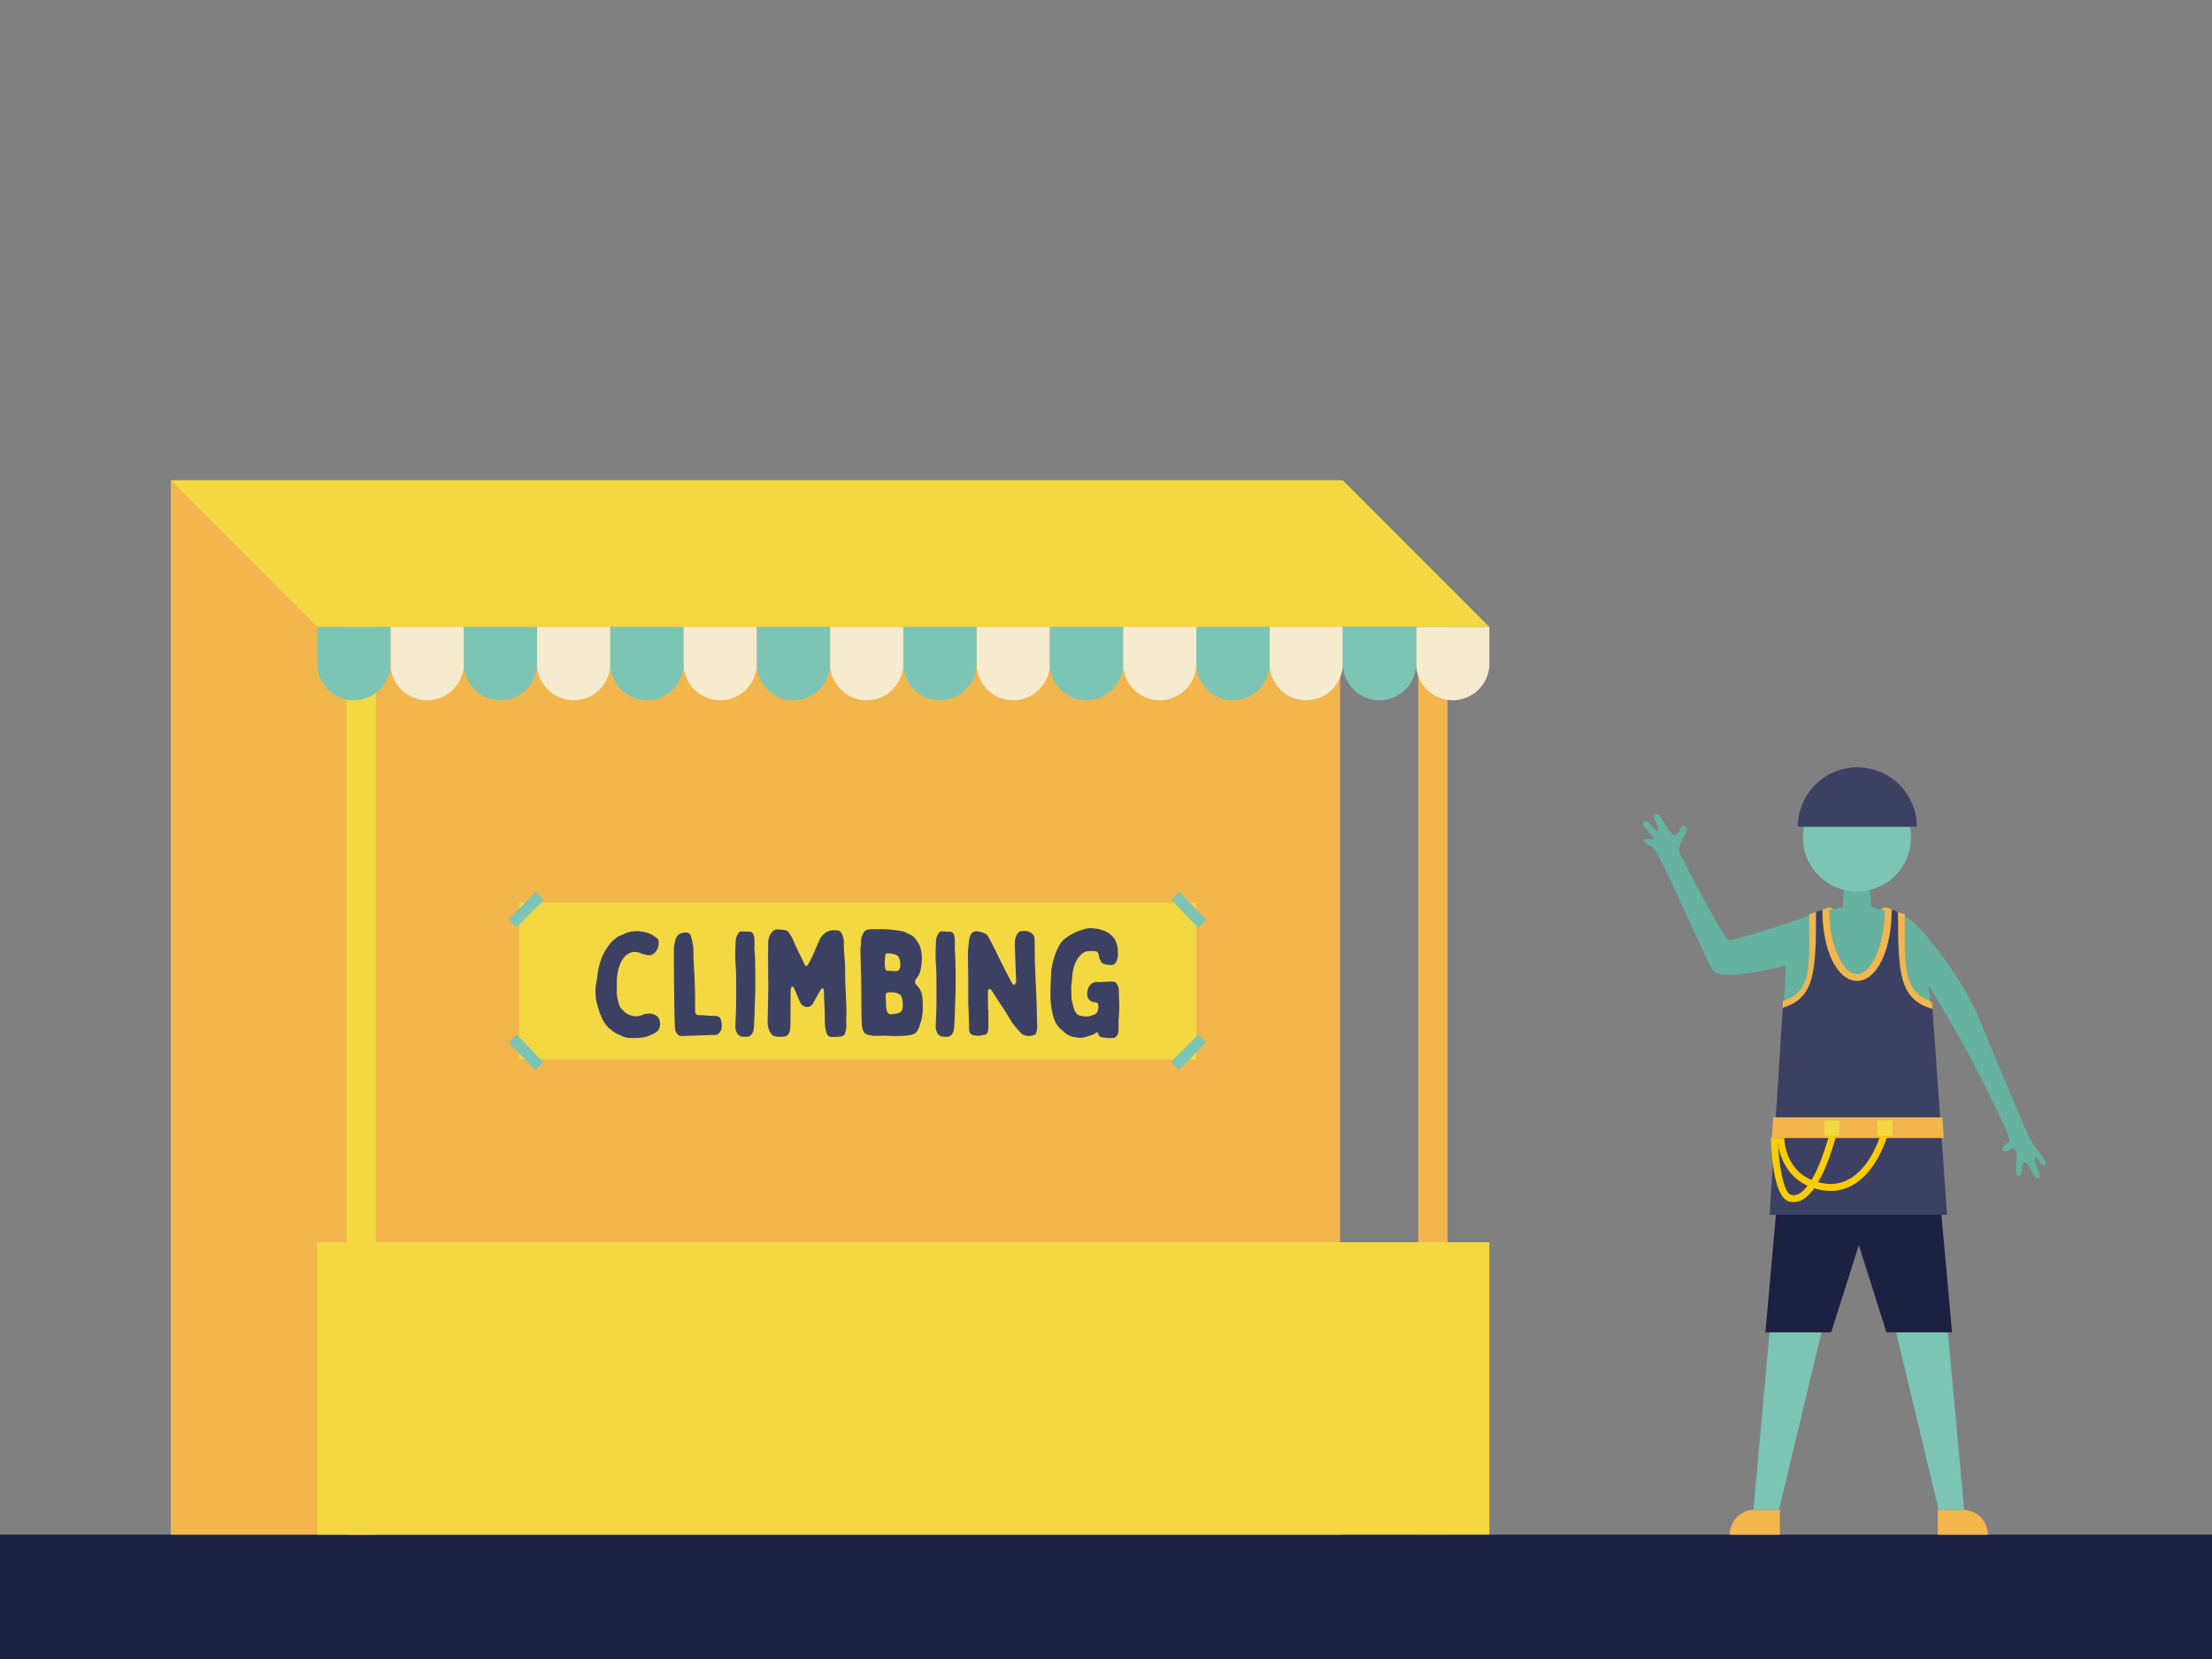 <svg xmlns="http://www.w3.org/2000/svg" viewBox="0 0 1600 1200"><rect x="0" y="0" width="1600" height="1200" fill="#808080" stroke="none"/><defs><style>.cls-1{fill:#f2b64c;}.cls-2{fill:#1c2041;}.cls-3{fill:#f4d842;}.cls-4{fill:#f6ebce;}.cls-5{fill:#7cc5b5;}.cls-6{fill:#64b29f;}.cls-7{fill:#3c4163;}.cls-8{fill:#fc0;}</style></defs><g id="Mountaineering_and_Climbing" data-name="Mountaineering and Climbing"><rect class="cls-1" x="1025.84" y="453.49" width="21.19" height="656.51"/><rect class="cls-2" y="1110" width="1600" height="90"/><rect class="cls-1" x="123.52" y="347.41" width="845.78" height="762.59"/><polygon class="cls-3" points="1077.29 453.49 229.49 453.49 123.52 347.41 971.31 347.41 1077.29 453.49"/><rect class="cls-3" x="250.69" y="453.49" width="21.19" height="656.51"/><path class="cls-4" d="M282.48,453.49V480a26.5,26.5,0,1,0,53,0V453.49Z"/><path class="cls-4" d="M388.45,453.49V480a26.5,26.5,0,1,0,53,0V453.49Z"/><path class="cls-4" d="M494.43,453.49V480a26.49,26.49,0,1,0,53,0V453.49Z"/><path class="cls-4" d="M600.4,453.49V480a26.5,26.5,0,1,0,53,0V453.49Z"/><path class="cls-4" d="M706.38,453.49V480a26.49,26.49,0,1,0,53,0V453.49Z"/><path class="cls-4" d="M812.35,453.49V480a26.5,26.5,0,1,0,53,0V453.49Z"/><path class="cls-4" d="M918.32,453.49V480a26.5,26.5,0,1,0,53,0V453.49Z"/><path class="cls-4" d="M1024.3,453.49V480a26.5,26.5,0,1,0,53,0V453.49Z"/><path class="cls-5" d="M229.49,453.49V480a26.5,26.5,0,1,0,53,0V453.49Z"/><path class="cls-5" d="M335.47,453.49V480a26.49,26.49,0,1,0,53,0V453.49Z"/><path class="cls-5" d="M441.44,453.49V480a26.5,26.5,0,1,0,53,0V453.49Z"/><path class="cls-5" d="M547.41,453.49V480a26.5,26.5,0,1,0,53,0V453.49Z"/><path class="cls-5" d="M653.39,453.49V480a26.5,26.5,0,1,0,53,0V453.49Z"/><path class="cls-5" d="M759.36,453.49V480a26.5,26.5,0,1,0,53,0V453.49Z"/><path class="cls-5" d="M865.34,453.49V480a26.49,26.49,0,1,0,53,0V453.49Z"/><path class="cls-5" d="M971.31,453.49V480a26.5,26.5,0,1,0,53,0V453.49Z"/><path class="cls-1" d="M1401.63,1092.09h36.24a0,0,0,0,1,0,0v18a0,0,0,0,1,0,0h-18.23a18,18,0,0,1-18-18v0A0,0,0,0,1,1401.63,1092.09Z" transform="translate(2839.49 2202.17) rotate(-180)"/><path class="cls-1" d="M1269.21,1092.09h18.23a0,0,0,0,1,0,0v18a0,0,0,0,1,0,0h-36.24a0,0,0,0,1,0,0v0A18,18,0,0,1,1269.21,1092.09Z"/><polygon class="cls-5" points="1371.52 963.65 1402.27 1092.09 1420.74 1092.09 1408.95 963.65 1371.52 963.65"/><polygon class="cls-5" points="1268.33 1092.09 1286.8 1092.09 1317.55 963.65 1279.98 963.65 1268.33 1092.09"/><polygon class="cls-2" points="1287.73 843.42 1401.08 843.42 1411.95 963.65 1364.49 963.65 1344.54 900.64 1324.55 963.65 1276.98 963.65 1287.73 843.42"/><path class="cls-6" d="M1408.24,734.9c-5.24-8.95-5-8.56-13.15-22-.43-2.36,2.76,28.88,2.75,28.88-3.46.18-39.93-40.1-37.82-37.82l18.4-40.57c9.8,3.68,39,41.94,51.38,69.24,0,0,35.74,86.56,39.3,92.61s12.76,15.24,10.19,17.17c-3.19,2.4-4.25-4.6-7.07-4.89s5.41,13.26,2.52,14.42c-4.45,1.78-6.38-12.31-11-11-1.67.49-.64,9.76-3.26,9.65-3.42-.15-2.23-5.94-1.93-10.69s.26-11.42-5.06-8.16-6.22-.37-3.7-3.37,6.1-.33.75-12.08A876.83,876.83,0,0,0,1408.24,734.9Z"/><path class="cls-6" d="M1308.59,662.3s-55.28,19.59-58.85,17.29-31.09-54.54-34.89-62.9c-2.69-5.92,9.89-17.13,3.61-19.21-3.4-1.12-2.41,4.23-6.4,6.2s-9.45-12.2-12-13.9-5.34-1.35-2.49,4.92,2.67,7.61.6,6.18-6.74-8.6-9.45-6.58,7.68,11,7.45,12.22-3.59-.26-6.51.6,1.59,3.85,5.76,5.73,36.43,76.61,43.2,88.64c5.35,9.52,53.19-3.13,53.19-3.13l-1.36,26.91,25.14,2.48-2-65.79-5,.34"/><polygon class="cls-6" points="1353.99 661.7 1332.42 661.7 1334.04 640.14 1352.37 640.14 1353.99 661.7"/><path class="cls-6" d="M1324.25,659c-.44-.25-.84-.49-1.13-.63.49,27.73,10.61,46.2,20.09,46.2s19.56-18.4,20.08-46c-2.06,1.39-8.91,5.35-20.08,5.35C1332.68,663.87,1327,660.57,1324.25,659Z"/><path class="cls-1" d="M1290.24,728.81c22.15-7.38,23.36-25.25,23.36-68.88v-.14l-5,1.48v.15c0,37.25,2.67,55.46-18.84,62.62l-.08.23-.18,4.8h0Z"/><path class="cls-1" d="M1396,729.28l.78.26h1l-.11-3.08-.77-2.17c-21.07-7.54-19.1-26-19.1-62.87v-.15l-5-1.55v.14C1372.81,703.49,1373.82,721.9,1396,729.28Z"/><path class="cls-1" d="M1366.07,656.91l-2.75-.64H1363l-.28.22c-.06,0-6.92,5.38-19.48,5.38-10,0-15.37-3.12-18-4.62a8.92,8.92,0,0,0-1.91-1h-.24v0h0l-5,1.75h0c0,29.89,11,51.56,25.14,51.56s25.13-21.84,25.13-51.73h0Zm-22.86,47.64c-9.48,0-19.6-18.47-20.09-46.2.29.14.69.38,1.13.63,2.73,1.59,8.43,4.89,19,4.89,11.17,0,18-4,20.08-5.35C1362.77,686.15,1352.66,704.55,1343.21,704.55Z"/><path class="cls-6" d="M1343.18,673.27c9.11,0,19.68-5.75,20.11-14.75-2.59-.53-9.71-2.25-9.71-2.25h-20.75s-7.12,1.56-9.71,2.08C1323.54,667.36,1334.07,673.27,1343.18,673.27Z"/><path class="cls-5" d="M1304.11,605.69a39.1,39.1,0,1,0,77.42-7.73h-76.65A39.35,39.35,0,0,0,1304.11,605.69Z"/><path class="cls-7" d="M1397.8,729.54h-1l-.78-.26c-22.15-7.38-23.16-25.79-23.16-69.42v-.14l-4.47-1.87h0c0,29.89-11,51.73-25.13,51.73s-25.14-21.67-25.14-51.56h0l-4.47,1.77v.14c0,43.63-1.21,61.5-23.36,68.88l-.78.26h0L1280,878.7h128.34Z"/><path class="cls-7" d="M1386.47,598a43,43,0,0,0-86,0Z"/><polygon class="cls-1" points="1406 823.17 1281.58 823.17 1282.58 808.2 1405 808.2 1406 823.17"/><path class="cls-8" d="M1297.31,869.52a12.51,12.51,0,0,1-2.84-.33c-12.09-2.82-13.33-38.8-13.46-46l5-.09c.33,18.82,4.1,39.92,9.59,41.2a8.09,8.09,0,0,0,6.34-1.28c5.52-3.47,11.16-12.76,16.31-26.88a192.14,192.14,0,0,0,6.27-21l4.88,1.09c-.38,1.69-9.42,41.38-24.8,51A13.6,13.6,0,0,1,1297.31,869.52Z"/><path class="cls-8" d="M1324.1,861.41a38.52,38.52,0,0,1-9-1.12c-29.11-7-29.45-36.82-29.45-37.12h5c0,1.06.38,26.22,25.61,32.26,33.14,7.94,44.54-36.57,44.65-37l4.86,1.2C1365.6,820.07,1355,861.41,1324.1,861.41Z"/><rect class="cls-3" x="1319.54" y="810.53" width="10.86" height="10.86"/><rect class="cls-3" x="1357.86" y="810.53" width="10.86" height="10.86"/><rect class="cls-3" x="229.49" y="898.56" width="847.79" height="211.44"/><rect class="cls-3" x="375.51" y="652.94" width="489.79" height="113.49"/><rect class="cls-5" x="366.64" y="653.94" width="27.87" height="8.2" transform="translate(-353.82 461.8) rotate(-45)"/><rect class="cls-5" x="855.81" y="644.11" width="8.2" height="27.87" transform="translate(-216.15 778.71) rotate(-43.82)"/><rect class="cls-5" x="845.83" y="757.01" width="27.87" height="8.2" transform="translate(-286.37 830.79) rotate(-45)"/><rect class="cls-5" x="376.34" y="747.17" width="8.2" height="27.87" transform="translate(-421.06 475.41) rotate(-43.82)"/><path class="cls-7" d="M446.15,718.76a35.92,35.92,0,0,0,2,8.75,8.32,8.32,0,0,0,2.35,3.2,1.6,1.6,0,0,1,.64.54,10.4,10.4,0,0,0,4.91,3.09,10.66,10.66,0,0,0,4.91.75,16.86,16.86,0,0,0,4.48-1.28,11,11,0,0,1,2.56-.54,5.57,5.57,0,0,0,1.28-.1c1.81-.22,3.41.53,5,1.17a5.5,5.5,0,0,1,2.67,3.31,8.6,8.6,0,0,1-.21,6.51,6.51,6.51,0,0,1-2.24,2.56c-.75.42-1.6.85-2.35,1.28s-1.71.74-2.46,1.06a18.85,18.85,0,0,1-7.25,1.61,55,55,0,0,1-8.32,0,14.94,14.94,0,0,1-4.27-1.29c-1.07-.53-2.14-1-3.31-1.49a16.7,16.7,0,0,1-3.74-2.35c-.74-.64-1.49-1.17-2.13-1.7l-1.28-1.28a22.48,22.48,0,0,1-4.27-6.83,10,10,0,0,0-.74-1.6,26.38,26.38,0,0,1-1.29-3.85,66.84,66.84,0,0,1-1.92-7.15,49.84,49.84,0,0,1-.42-8,33.35,33.35,0,0,1,1-6.51c.1-.42.1-1,.21-1.49.11-1,.21-2,.43-3.1a32.12,32.12,0,0,1,.85-4.69c.53-2.24,1.28-4.37,1.92-6.51a23.23,23.23,0,0,1,1.39-2.88,48.06,48.06,0,0,1,4.37-6.94,29.05,29.05,0,0,1,6.62-5.87c.32-.1.75-.32,1.07-.42.53-.22,1-.43,1.49-.64s1.39-.54,2.13-1a21.18,21.18,0,0,1,6-1.39,15.54,15.54,0,0,1,5.44.11.68.68,0,0,0,.43.1,18.88,18.88,0,0,1,7.9,2.56,36.72,36.72,0,0,1,3.3,2.24,2.56,2.56,0,0,1,1,1.82,12.64,12.64,0,0,1,.11,2.88,9.94,9.94,0,0,1-2.45,5.34,5.81,5.81,0,0,1-6.19,2c-1.18-.21-2.24-.53-3.42-.85-.42-.11-.85-.43-1.38-.64-.22,0-.32-.21-.54-.21-2-.32-4.05-.86-6.19,0a11.56,11.56,0,0,0-3.41,1.92,18.1,18.1,0,0,0-3.63,4.9,30,30,0,0,0-1.92,5.45,47.88,47.88,0,0,0-1.07,6.83c-.1,1.81,0,3.62,0,5.44S446.05,717.05,446.15,718.76Z"/><path class="cls-7" d="M502.07,701.69c0,.21.1.32.1.53.22,6.72.64,13.45.64,20.28-.1,2.77,0,5.65,0,8.43v1a2.61,2.61,0,0,0,2.78,2.35c2.24-.1,4.37.22,6.61.32,1.39.11,2.78.22,4.16.22a10.4,10.4,0,0,1,1.71.1,3.53,3.53,0,0,1,3.31,2.56,13.52,13.52,0,0,1,.43,6.83,6.55,6.55,0,0,1-3,4,4,4,0,0,1-1.6.32c-1.71,0-3.42,0-5.12.11l-9.82.32-8.43.32a9,9,0,0,1-1.71-.11,3.22,3.22,0,0,1-1.49-.64,7.22,7.22,0,0,1-2.46-5.44c-.21-5.34-.32-10.56-.42-15.9s-.11-10.78-.22-16.22c-.1-8-.1-16.11-.1-24.22a9.76,9.76,0,0,1,.1-1.71,38.53,38.53,0,0,1,1.28-6,6.67,6.67,0,0,1,1.6-2.77,8.49,8.49,0,0,1,4.27-1.81h1a3.68,3.68,0,0,1,3.1.85,2,2,0,0,1,.75,1.07,24,24,0,0,1,.85,3c.43,1.61.64,3.31,1,5a6.36,6.36,0,0,1,.11,1.49c.1,2,.1,4.17.1,5.77C501.75,695.28,501.85,698.49,502.07,701.69Z"/><path class="cls-7" d="M546.13,693c.11,2.67.11,5.23.22,7.79v15.58c-.11,4.06-.32,8.11-.43,12.27-.11,2.25-.11,4.59-.21,6.94-.11,2.13-.22,4.16-.32,6.3-.11,1-.11,2-.32,3a3.53,3.53,0,0,1-.54,1.71,10.28,10.28,0,0,1-.85,1.49,3.93,3.93,0,0,1-3.52,1.82,12.51,12.51,0,0,1-2,0,5.36,5.36,0,0,1-4-1.28,6.94,6.94,0,0,1-1.38-2,9.08,9.08,0,0,1-.86-4.48c.11-3.74.32-7.36.43-11,0-1.82.11-3.63.11-5.34V707.45q0-4.32-.32-8.64a125.07,125.07,0,0,1-.11-15.48,30.6,30.6,0,0,1,.32-4.37,9.9,9.9,0,0,1,1.81-4.06,2.36,2.36,0,0,1,2.14-1.17c2.13.11,4.27.11,6.4.21a2.07,2.07,0,0,1,1.81,1.18,8.07,8.07,0,0,1,1.18,4c.1,2.14,0,4.16,0,7.15C545.81,687.92,546,690.48,546.13,693Z"/><path class="cls-7" d="M555.63,685.89a42.7,42.7,0,0,1,.11-5.33,13.08,13.08,0,0,1,1.6-4.91,6.78,6.78,0,0,1,1.6-1.92,4.77,4.77,0,0,1,3.41-1.49c1.6.1,3.1.21,4.7.42a4.7,4.7,0,0,1,3.84,2.35,20.27,20.27,0,0,1,2.67,4.7c1,2.24,2,4.48,3.09,6.83,1.81,3.73,3.63,7.46,5.44,11.31a2.94,2.94,0,0,0,.32.53.92.92,0,0,0,1.39.11,7.45,7.45,0,0,0,.75-.86c1.06-2,2.13-4,3.2-6.19l1-2.24c1.39-3.2,2.67-6.4,4.16-9.6a11.76,11.76,0,0,1,4.27-4.91,9.49,9.49,0,0,1,6.08-1.81c.64.1,1.28,0,1.92.1a4,4,0,0,1,1.18.11c1.7.43,2.34,1.81,3,3.2a13.77,13.77,0,0,1,1,5.87c0,4.16.32,8.32.64,12.48.22,2.25.22,4.49.32,6.73,0,3.84,0,7.68.22,11.63s.32,8.11.53,12.27a77.84,77.84,0,0,1,.11,8.64,62.1,62.1,0,0,0,0,6.4,19.25,19.25,0,0,1-.75,6.51,3.43,3.43,0,0,1-3.2,2.89,12.53,12.53,0,0,1-1.92.21,25.86,25.86,0,0,1-4.06.11,10.62,10.62,0,0,1-1.81-.11,3.28,3.28,0,0,1-2.24-2,21.75,21.75,0,0,1-1.5-7.47c-.1-3.31-.1-6.61-.21-10-.11-2.13-.21-4.27-.32-6.4-.11-2.46-.11-4.8-.21-7.26a3.48,3.48,0,0,0-.11-1.06c-.32-.86-1-1.07-1.6-.43a5.77,5.77,0,0,0-1.07,1.28c-.85,1.39-1.49,2.77-2.24,4.05-1,1.82-1.92,3.53-3,5.34a4.45,4.45,0,0,1-3.41,2.35,4.77,4.77,0,0,1-3.2-.64,5.38,5.38,0,0,0-.75-.43,6.62,6.62,0,0,1-1.6-1.81c-.64-1.61-1.49-3.2-2.13-4.91-.86-1.92-1.71-3.84-2.46-5.76a2,2,0,0,0-1-1,.79.79,0,0,0-1.06.53,19.06,19.06,0,0,0-.43,2.45c0,2.67-.11,5.23-.11,7.79,0,5.76,0,11.42-.1,17.08,0,.85-.11,1.81-.11,2.66a7.43,7.43,0,0,1-1.5,4,3.72,3.72,0,0,1-3.41,1.5,19.73,19.73,0,0,1-3.52.1,8.32,8.32,0,0,1-3.63-.64,6.7,6.7,0,0,1-2.77-3.2,16,16,0,0,1-1.5-7c.11-5.23.22-10.35.32-15.48.11-4.48.11-8.85.22-13.33h-.11C555.63,702.11,555.52,694,555.63,685.89Z"/><path class="cls-7" d="M666.07,700.73a15.76,15.76,0,0,1-1.71,4.91,12.65,12.65,0,0,1-1.38,1.92,4.82,4.82,0,0,0-1.07,3.2,1.83,1.83,0,0,0,.64,1.28c.75.74,1.39,1.6,2,2.35a13.32,13.32,0,0,1,2.34,5.54,20.82,20.82,0,0,1,.54,5.13c0,1.7.1,3.52,0,5.22a32.88,32.88,0,0,1-.86,7.15,14.13,14.13,0,0,1-.53,1.71c-.11.43-.32.85-.43,1.39a18.66,18.66,0,0,1-1.81,4.59,6.37,6.37,0,0,1-4.27,3.3,29.6,29.6,0,0,1-6.19.86c-1.28,0-2.67.1-4,.1a31.05,31.05,0,0,1-3.2,0c-1.06,0-2,0-3.09-.1a50.34,50.34,0,0,0-5.76-.11c-1.71.11-3.53.11-5.34.11a14.17,14.17,0,0,1-1.81-.32c-.43,0-.86-.22-1.18-.22a8.82,8.82,0,0,1-3-1,2.17,2.17,0,0,1-.85-.85,11.73,11.73,0,0,1-1.6-4.69c-.11-.86-.11-1.82-.21-2.78-.32-9.07-.22-18.25-.32-27.32,0-2.24-.11-4.37-.11-6.61-.21-5.23-.32-10.56-.43-15.79a19.23,19.23,0,0,1,.11-4.91c.32-2.14.21-4.27.53-6.4a5.21,5.21,0,0,1,.54-1.82c.42-.75.74-1.39,1.06-2a3.52,3.52,0,0,1,1.82-1.7,9.88,9.88,0,0,1,3.95-.75h4.26c2.35,0,4.7,0,7.05.11a31.13,31.13,0,0,1,4.27.42c2,.22,4,.54,6.08.86a8.07,8.07,0,0,1,3.2,1.06c1.39.64,2.67,1.28,4.05,2A8.86,8.86,0,0,1,662,679a18.33,18.33,0,0,1,3.42,5.55,19.72,19.72,0,0,1,1.17,5.12c.11,1.17.22,2.35.22,3A46.38,46.38,0,0,1,666.07,700.73Zm-17.71,1.7c.85-.1,1.6-.21,2-1.06a5.23,5.23,0,0,0,.86-3.1,17.68,17.68,0,0,0-.11-2.35,9.57,9.57,0,0,0-1-3.41,3.14,3.14,0,0,0-1.39-1.49,13.07,13.07,0,0,0-6.72-1.39c-1-.11-1.49.43-1.6,1.39a33.51,33.51,0,0,0-.32,8,6,6,0,0,0,.43,1.92,1.74,1.74,0,0,0,1.81,1.28c1.39,0,2.78.11,4.16.21Zm-6.94,28.5a3.22,3.22,0,0,0,.64,1.49,3,3,0,0,0,3.31,1.17,3.88,3.88,0,0,1,1.07-.1,19.34,19.34,0,0,0,4-1,3.24,3.24,0,0,0,2.13-2.25,7.67,7.67,0,0,0,.43-3.09,16.4,16.4,0,0,0-.85-6,4.4,4.4,0,0,0-1.82-2.13,11.79,11.79,0,0,0-4.69-1.28,11.75,11.75,0,0,1-2.78,0,2,2,0,0,0-2.13,1.81,15.35,15.35,0,0,0-.11,2.24c.11,1.39.22,2.67.32,3.74A17.08,17.08,0,0,0,641.42,730.93Z"/><path class="cls-7" d="M691,693c.1,2.67.1,5.23.21,7.79v15.58c-.11,4.06-.32,8.11-.43,12.27-.1,2.25-.1,4.59-.21,6.94-.11,2.13-.21,4.16-.32,6.3-.11,1-.11,2-.32,3a3.52,3.52,0,0,1-.53,1.71,11.4,11.4,0,0,1-.86,1.49,3.92,3.92,0,0,1-3.52,1.82,12.51,12.51,0,0,1-2,0,5.33,5.33,0,0,1-3.94-1.28,6.78,6.78,0,0,1-1.39-2,9.08,9.08,0,0,1-.86-4.48c.11-3.74.32-7.36.43-11,0-1.82.11-3.63.11-5.34V707.45q0-4.32-.32-8.64a125.07,125.07,0,0,1-.11-15.48,30.6,30.6,0,0,1,.32-4.37,9.79,9.79,0,0,1,1.82-4.06,2.33,2.33,0,0,1,2.13-1.17c2.13.11,4.27.11,6.4.21a2.1,2.1,0,0,1,1.82,1.18,8.15,8.15,0,0,1,1.17,4c.11,2.14,0,4.16,0,7.15C690.72,687.92,690.93,690.48,691,693Z"/><path class="cls-7" d="M714.94,743.73a7.9,7.9,0,0,1-1.07,3.73,1.46,1.46,0,0,1-1.07.86c-1.06.21-2.24.42-3.41.74a16.62,16.62,0,0,1-5.12-.21A3.9,3.9,0,0,1,701,745c-.11-4.06-.21-8-.32-12.06,0-1.6-.11-3.09-.21-4.69,0-.75-.11-1.5-.11-2.14V707.88c0-6.19-.22-12.49-.22-18.68,0-1.49.22-2.88.33-4.37s.32-2.88.42-4.27A13.24,13.24,0,0,1,702,676.4a4.33,4.33,0,0,1,3.41-2.67,1.55,1.55,0,0,1,.75-.11,15.9,15.9,0,0,1,6.19,1.6,6,6,0,0,1,2.88,3c1.28,2.46,2.56,4.8,3.73,7.15,1.07,2,2,4.16,3,6.19l2.24,4.48c.64,1.28,1.28,2.56,1.92,3.74,1.28,2.66,2.67,5.22,4.06,7.89.64,1.28,1.38,2.56,2.13,3.84a1.46,1.46,0,0,0,.75.64,1,1,0,0,0,1.38-.64,3.37,3.37,0,0,0,.54-2.24c-.11-3.73-.32-7.47-.43-11.2-.11-2.14-.11-4.27-.21-6.51-.11-2.88-.22-5.76-.32-8.75a29,29,0,0,1,.21-3.09,12.34,12.34,0,0,1,1.92-4.59,3.27,3.27,0,0,1,3.1-1.6,1.5,1.5,0,0,0,.74-.11,9.31,9.31,0,0,1,6.09,1.49,5.34,5.34,0,0,1,2.24,4.48c.1,5.77.21,11.53.21,17.29a18.65,18.65,0,0,0,.21,2.35c.11,4,.22,7.9.43,11.74s.32,7.36.53,11a29,29,0,0,0,.11,3.09c.11,4.48.21,9.07.32,13.55,0,1.39.11,2.67.11,4a18.7,18.7,0,0,1-.75,4.91c-.21.64-.64.85-1.17,1.17a10.33,10.33,0,0,1-7.58.22,5.2,5.2,0,0,1-2.24-1.5c-.85-1-1.71-1.81-2.56-2.77a62.83,62.83,0,0,1-4.06-5.12q-1.59-2.57-3.2-5.12c-1.28-2.35-2.88-4.59-4.37-6.94-2.35-3.63-4.8-7.36-7.15-11a1.55,1.55,0,0,0-1.39-.85c-.64.1-1,.32-1.07,1a4.59,4.59,0,0,0-.1,1.17c0,4.37.1,8.75.1,13.12h.22Z"/><path class="cls-7" d="M803,710a11.92,11.92,0,0,1,2.77.11,3.21,3.21,0,0,1,1.92,1.28,9.52,9.52,0,0,1,1.6,5c.11,3.74.22,7.36.32,11.1,0,2.77-.21,5.55-.32,8.32a7.89,7.89,0,0,1-.21,1.6v3.2c0,1.82,0,3.63-.11,5.45a6,6,0,0,1-1.92,4,1.91,1.91,0,0,1-1.49.64,25.19,25.19,0,0,1-4.91.11c-1.28-.21-2.45-.32-3.73-.53a3.84,3.84,0,0,1-2.35-1.71c-.22-.11-.11-.54-.11-.75a1.1,1.1,0,0,0-1.71-.85.1.1,0,0,1-.1.1c-1.71,1.39-3.63,1.82-5.66,2.46l-1,.32a15,15,0,0,1-8.11.43A10.69,10.69,0,0,0,776,750a15.37,15.37,0,0,1-6.61-3.74c-.64-.64-1.28-1.17-2-1.81a18,18,0,0,1-5.44-9,50.44,50.44,0,0,1-1.71-9,43.51,43.51,0,0,1-.43-6.51c0-3.2.11-6.51.22-9.71,0-1.6.21-3.2.21-4.8a35.74,35.74,0,0,1,.75-6.72,55.42,55.42,0,0,1,4.26-13.13,18.05,18.05,0,0,1,5-6.62c1.17-.95,2.56-1.7,3.84-2.56.75-.42,1.39-.85,2.24-1.28a32.41,32.41,0,0,1,6.3-2.45,8.68,8.68,0,0,1,1.17-.43,16.23,16.23,0,0,1,7.15-.74,30.58,30.58,0,0,1,6.94,1.49,3,3,0,0,1,.85.32,32.88,32.88,0,0,1,3.41,1.71c.75.53,1.39,1.17,2.14,1.81.43.43.75,1,1.17,1.39a8.29,8.29,0,0,1,1.71,3,16.23,16.23,0,0,1,1.39,7c.1.64,0,1.39.1,2a10.46,10.46,0,0,1-1,4.8A3.89,3.89,0,0,1,804,698a15,15,0,0,1-5.34-.74,3.62,3.62,0,0,1-2.24-1.71,11.43,11.43,0,0,0-.64-1.18A6,6,0,0,1,795,692a11.1,11.1,0,0,0-.75-2.67,2.26,2.26,0,0,0-2.14-1.28,27.59,27.59,0,0,0-5.22,0,8.7,8.7,0,0,0-4.81,2.24,20.93,20.93,0,0,0-5.23,8.86,35.7,35.7,0,0,0-1.38,8.21,40.23,40.23,0,0,1-.54,5.12,18.28,18.28,0,0,0,0,3.31v.54c0,1.7,0,3.52.11,5.22a5.93,5.93,0,0,0,.21,1.92c.43,1.93.86,3.74,1.39,5.66a10.67,10.67,0,0,0,2.24,4.16,3.62,3.62,0,0,0,1.82,1.18,19.18,19.18,0,0,0,5.44.74,9,9,0,0,0,3.41-.64c.22-.1.32-.1.54-.21a5.13,5.13,0,0,0,3.52-2.35,1.5,1.5,0,0,0,.32-.53,10.81,10.81,0,0,0,.53-4.48,2,2,0,0,0-1.92-1.92,12.17,12.17,0,0,1-2.67-.54,5.28,5.28,0,0,1-3.09-3.31,9.77,9.77,0,0,1,.11-5.54,7.11,7.11,0,0,1,1.81-3.42,6.82,6.82,0,0,1,3.2-1.81c1.49-.32,3,0,4.38-.11C798.49,710.22,800.73,710,803,710Z"/></g></svg>